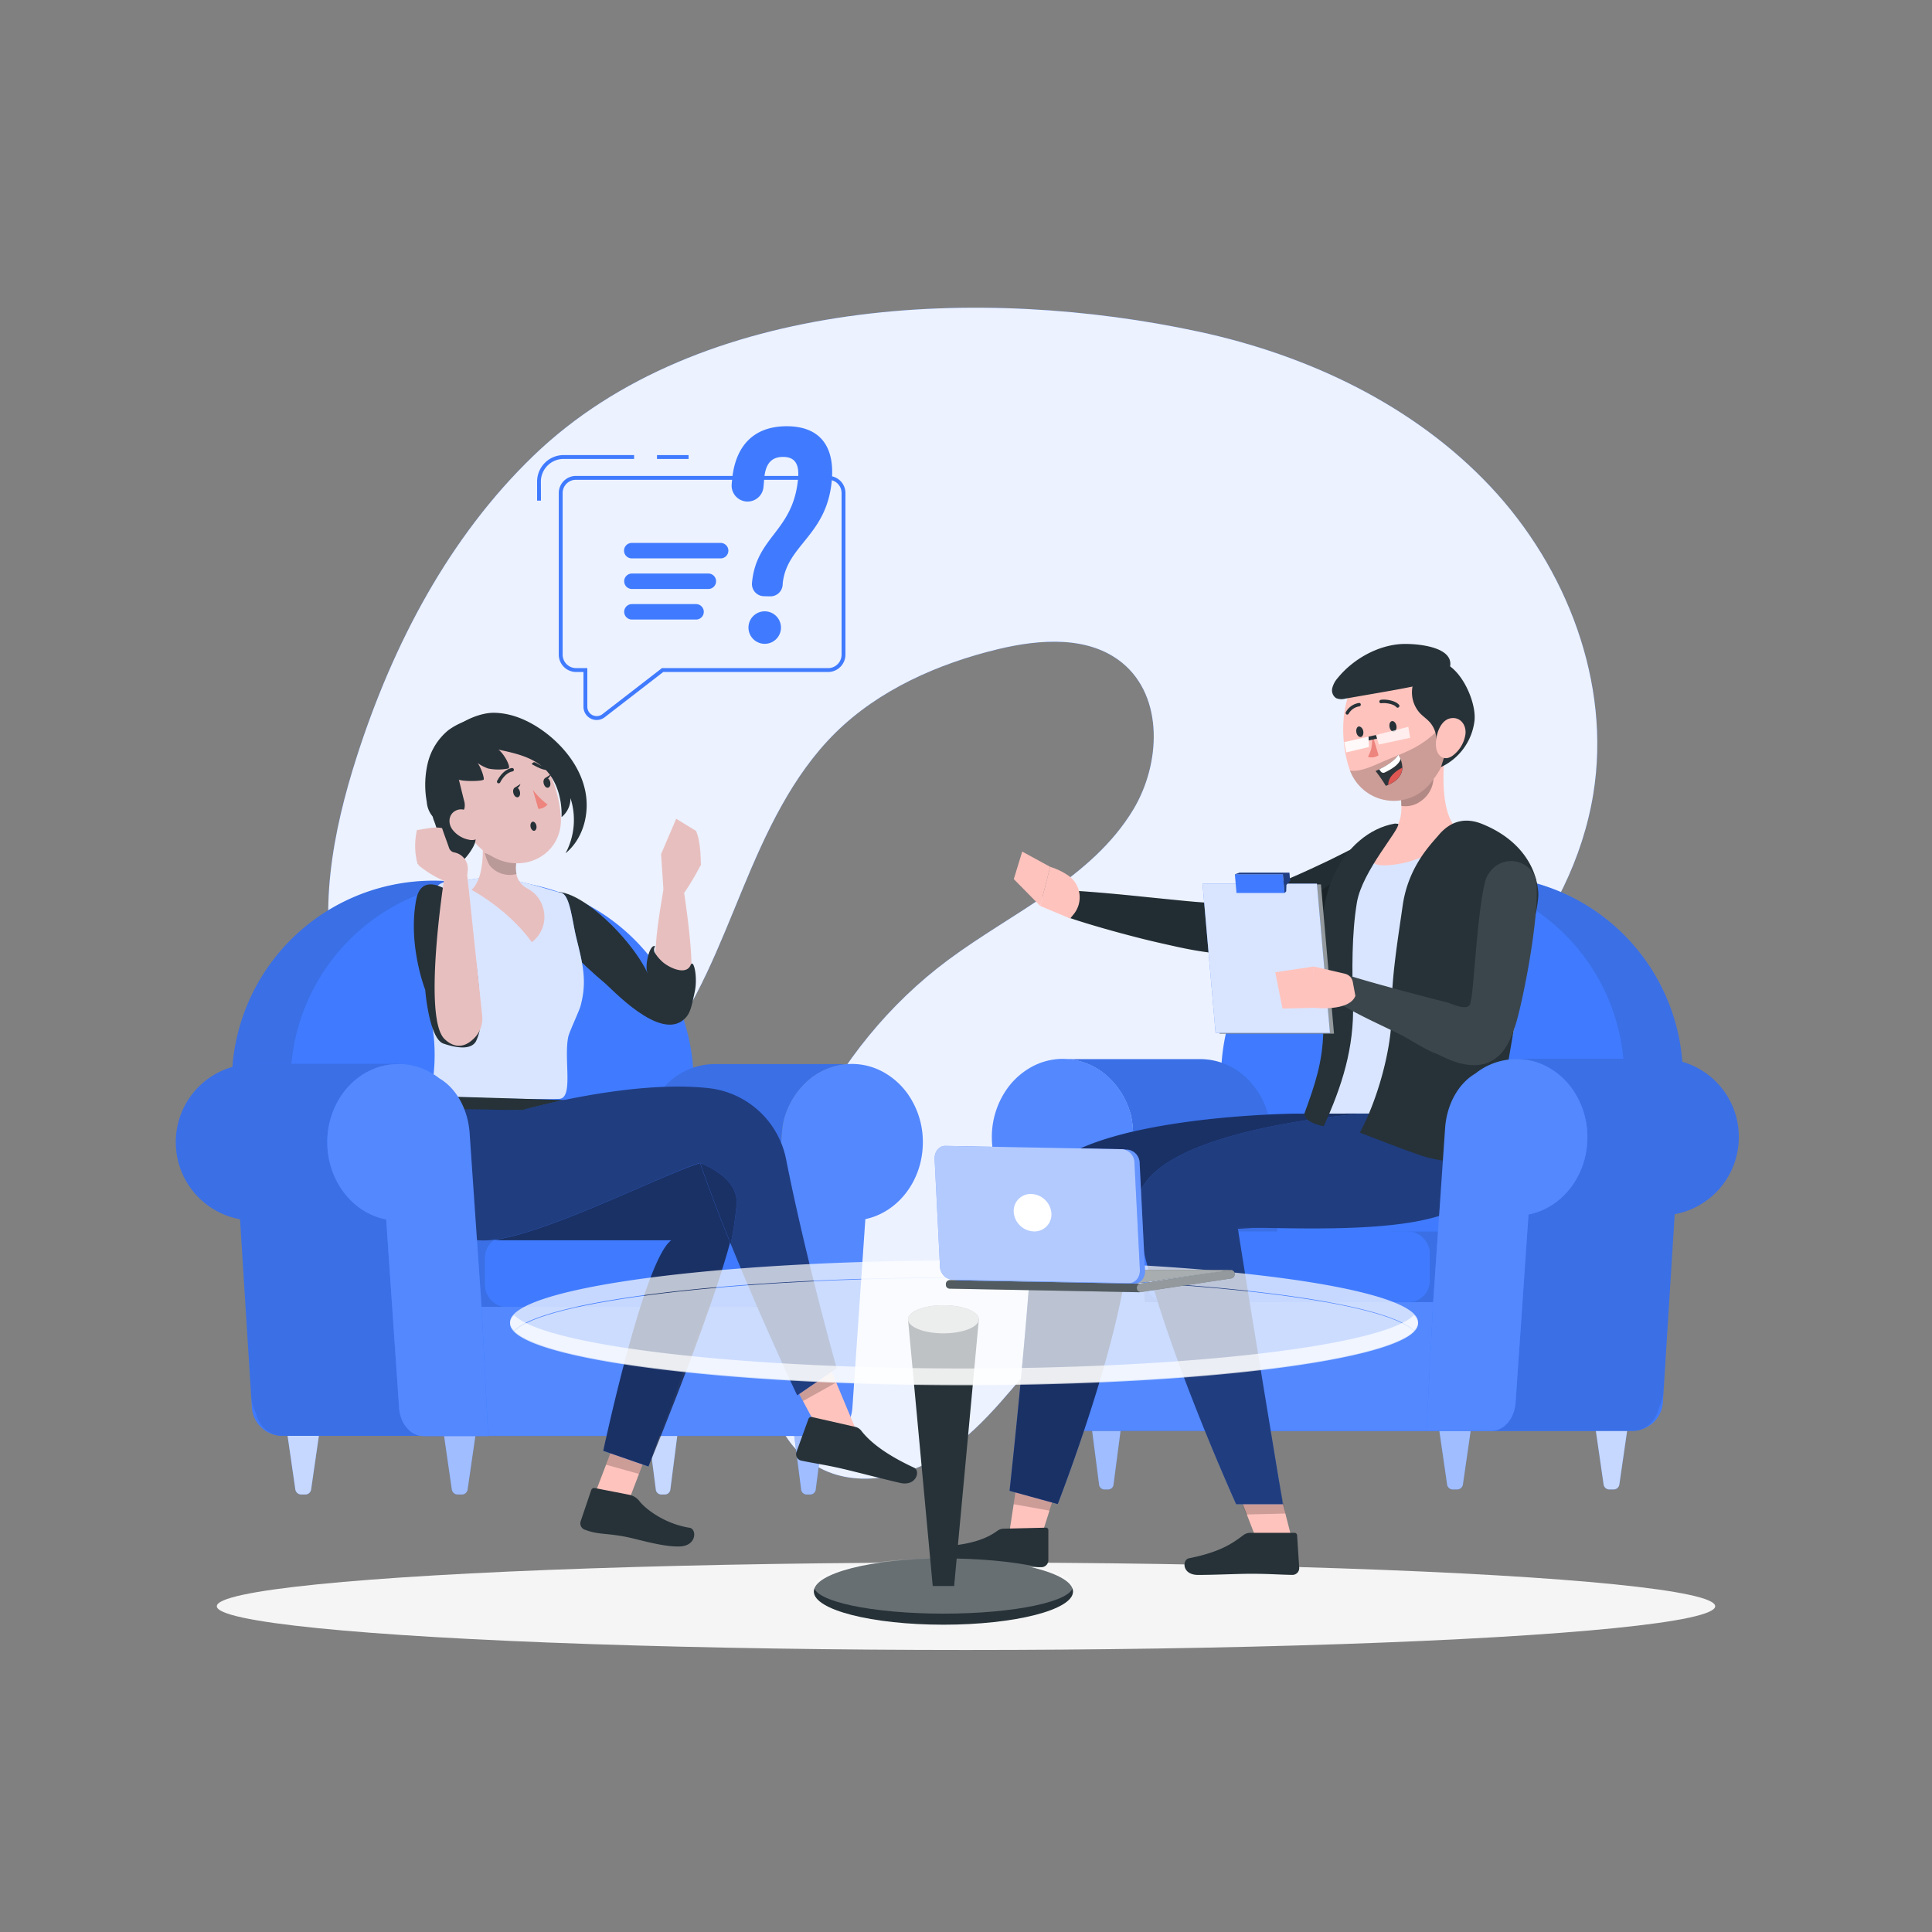 <svg xmlns="http://www.w3.org/2000/svg" viewBox="0 0 500 500"><rect x="0" y="0" width="500" height="500" fill="#808080" stroke="none"/><g id="freepik--background-simple--inject-92"><path d="M138.1,117.91c-21.88,21.07-36.41,48.84-45.71,77.75-6.32,19.63-10.37,40.93-4.85,60.8s22.89,37.64,43.52,37.84c15.77.16,30.23-9.71,39.84-22.21s15.27-27.5,21.3-42.06,12.79-29.29,24-40.38,26.56-17.91,42.1-21.65c10.91-2.62,23.57-3.53,32.22,3.62,10.66,8.8,9.89,26.09,2.75,37.93-10.73,17.78-31.29,26.53-47.95,38.93-30.43,22.65-48.94,60.47-48.16,98.4.24,11.91,3.1,25.15,13,31.82,10.31,7,24.74,4,35-3.09S262.67,358.1,271,348.86c23.05-25.54,54.09-42.15,81.87-62.44s54-47.11,59.49-81.07c4.61-28.57-6.84-58.38-26.67-79.46s-47.23-34-75.52-40.07C254.76,73.89,181.06,76.54,138.1,117.91Z" style="fill:#407BFF"></path><path d="M138.1,117.91c-21.88,21.07-36.41,48.84-45.71,77.75-6.32,19.63-10.37,40.93-4.85,60.8s22.89,37.64,43.52,37.84c15.77.16,30.23-9.71,39.84-22.21s15.27-27.5,21.3-42.06,12.79-29.29,24-40.38,26.56-17.91,42.1-21.65c10.91-2.62,23.57-3.53,32.22,3.62,10.66,8.8,9.89,26.09,2.75,37.93-10.73,17.78-31.29,26.53-47.95,38.93-30.43,22.65-48.94,60.47-48.16,98.4.24,11.91,3.1,25.15,13,31.82,10.31,7,24.74,4,35-3.09S262.67,358.1,271,348.86c23.05-25.54,54.09-42.15,81.87-62.44s54-47.11,59.49-81.07c4.61-28.57-6.84-58.38-26.67-79.46s-47.23-34-75.52-40.07C254.76,73.89,181.06,76.54,138.1,117.91Z" style="fill:#fff;opacity:0.9"></path></g><g id="freepik--Shadow--inject-92"><ellipse id="freepik--path--inject-92" cx="250" cy="415.69" rx="193.89" ry="11.32" style="fill:#f5f5f5"></ellipse></g><g id="freepik--character-2--inject-92"><path d="M430.35,362.91l5.08-80.86a52.16,52.16,0,0,0-52.06-55.43h0a52.16,52.16,0,0,0-52.07,49.22L326,370.28H422.5A7.87,7.87,0,0,0,430.35,362.91Z" style="fill:#407BFF"></path><path d="M430.53,360l4.9-77.93a52.16,52.16,0,0,0-52.06-55.43h0a52.16,52.16,0,0,0-52.07,49.22L326,370.28h93.59A11,11,0,0,0,430.53,360Z" style="opacity:0.1"></path><path d="M414.69,370.28l5.54-88.23a52.17,52.17,0,0,0-52.06-55.43h0a52.15,52.15,0,0,0-52.07,49.22l-5.33,94.44Z" style="fill:#407BFF"></path><path d="M416.35,385.47h1.33a1.51,1.51,0,0,0,1.42-1.35l2-13.83H413l2,13.83A1.52,1.52,0,0,0,416.35,385.47Z" style="fill:#407BFF"></path><path d="M416.35,385.47h1.33a1.51,1.51,0,0,0,1.42-1.35l2-13.83H413l2,13.83A1.52,1.52,0,0,0,416.35,385.47Z" style="fill:#fff;opacity:0.7"></path><path d="M285.7,385.47h1.2a1.44,1.44,0,0,0,1.29-1.35L290,370.29h-7.36l1.79,13.83A1.44,1.44,0,0,0,285.7,385.47Z" style="fill:#407BFF"></path><path d="M285.7,385.47h1.2a1.44,1.44,0,0,0,1.29-1.35L290,370.29h-7.36l1.79,13.83A1.44,1.44,0,0,0,285.7,385.47Z" style="fill:#fff;opacity:0.5"></path><path d="M323.31,385.47h1.21a1.44,1.44,0,0,0,1.29-1.35l1.78-13.83h-7.35L322,384.12A1.44,1.44,0,0,0,323.31,385.47Z" style="fill:#407BFF"></path><path d="M323.31,385.47h1.21a1.44,1.44,0,0,0,1.29-1.35l1.78-13.83h-7.35L322,384.12A1.44,1.44,0,0,0,323.31,385.47Z" style="fill:#fff;opacity:0.7"></path><path d="M375.85,385.47h1.33a1.53,1.53,0,0,0,1.43-1.35l2-13.83h-8.11l2,13.83A1.51,1.51,0,0,0,375.85,385.47Z" style="fill:#407BFF"></path><path d="M375.85,385.47h1.33a1.53,1.53,0,0,0,1.43-1.35l2-13.83h-8.11l2,13.83A1.51,1.51,0,0,0,375.85,385.47Z" style="fill:#fff;opacity:0.5"></path><path d="M331.82,337H296.26l-2.35-34.28-.51-7.36h0l-.23-3.39a22.55,22.55,0,0,0-.35-2.65c0-.19-.08-.4-.12-.59a2,2,0,0,0-.11-.42,20.51,20.51,0,0,0-5.41-9.21,17.46,17.46,0,0,0-11.11-5h33.45c.36,0,.73,0,1.1,0a17.35,17.35,0,0,1,12.11,5,20.53,20.53,0,0,1,5.42,9.21,2,2,0,0,1,.11.42,22.57,22.57,0,0,1,.47,3.24l.23,3.39h0Z" style="fill:#407BFF"></path><path d="M331.82,337H296.26l-2.35-34.28-.51-7.36h0l-.23-3.39a22.55,22.55,0,0,0-.35-2.65c0-.19-.08-.4-.12-.59a2,2,0,0,0-.11-.42,20.51,20.51,0,0,0-5.41-9.21,17.46,17.46,0,0,0-11.11-5h33.45c.36,0,.73,0,1.1,0a17.35,17.35,0,0,1,12.11,5,20.53,20.53,0,0,1,5.42,9.21,2,2,0,0,1,.11.42,22.57,22.57,0,0,1,.47,3.24l.23,3.39h0Z" style="opacity:0.1"></path><g style="opacity:0.1"><path d="M360,318.7h14.28c3.48,0,6.29,2.2,6.29,4.91v8.44c0,2.72-2.81,4.91-6.29,4.91H360Z"></path></g><rect x="296.26" y="318.7" width="73.74" height="18.27" rx="5.42" transform="translate(666.27 655.66) rotate(180)" style="fill:#407BFF"></rect><path d="M450,294.27a20.26,20.26,0,0,1-16.81,20L429.54,363c-.32,4.14-3.33,7.31-6.93,7.31H383.39c3.6,0,6.6-3.17,6.92-7.31l2-26L394,314.24a20.18,20.18,0,0,0,14.53-10.66,11,11,0,0,0,.53-1.09,20,20,0,0,0,1.74-8.22,20.81,20.81,0,0,0-.42-4.13c-.11-.54-.25-1.08-.4-1.61a20.55,20.55,0,0,0-3.36-6.59h0A20.31,20.31,0,0,0,390.55,274h39.22a19.9,19.9,0,0,1,9.05,2.14,20.11,20.11,0,0,1,7,5.77h0A20.21,20.21,0,0,1,450,294.27Z" style="fill:#407BFF"></path><path d="M450,294.27a20.26,20.26,0,0,1-16.81,20L429.54,363c-.32,4.14-3.33,7.31-6.93,7.31H383.39c3.6,0,6.6-3.17,6.92-7.31l2-26L394,314.24a20.18,20.18,0,0,0,14.53-10.66,11,11,0,0,0,.53-1.09,20,20,0,0,0,1.74-8.22,20.81,20.81,0,0,0-.42-4.13c-.11-.54-.25-1.08-.4-1.61a20.55,20.55,0,0,0-3.36-6.59h0A20.31,20.31,0,0,0,390.55,274h39.22a19.9,19.9,0,0,1,9.05,2.14,20.11,20.11,0,0,1,7,5.77h0A20.21,20.21,0,0,1,450,294.27Z" style="opacity:0.1"></path><path d="M410.81,294.28c0,10-6.59,18.33-15.24,20L392.23,363c-.29,4.14-3,7.32-6.28,7.32H281.21c-3.26,0-6-3.18-6.28-7.32l-3.35-48.81c-8.48-1.78-14.89-10-14.89-19.88a21.56,21.56,0,0,1,3.39-11.71,19,19,0,0,1,6.77-6.41,16.75,16.75,0,0,1,8.21-2.15,17.44,17.44,0,0,1,12.12,5,20.48,20.48,0,0,1,5.41,9.2,2.18,2.18,0,0,1,.11.44,22,22,0,0,1,.47,3.23l.24,3.39h0L296.26,337H370.9l3.09-45c.44-6.36,3.54-11.66,7.84-14.17a17,17,0,0,1,9.51-3.69,10,10,0,0,1,1.1-.05,16.63,16.63,0,0,1,8,2,1.55,1.55,0,0,1,.22.12,18.84,18.84,0,0,1,6.36,5.77h0A21.63,21.63,0,0,1,410.81,294.28Z" style="fill:#407BFF"></path><path d="M369.17,370.29h-88c-3.26,0-6-3.18-6.28-7.32l-3.35-48.81c-8.48-1.78-14.89-10-14.89-19.88a21.56,21.56,0,0,1,3.39-11.71,19,19,0,0,1,6.77-6.41,16.75,16.75,0,0,1,8.21-2.15,17.44,17.44,0,0,1,12.12,5,20.48,20.48,0,0,1,5.41,9.2,2.18,2.18,0,0,1,.11.44,22,22,0,0,1,.47,3.23l.24,3.39h0L296.26,337H370.9Z" style="fill:#fff;opacity:0.1"></path><path d="M357.76,231.72c-1.74,1-3.33,1.83-5,2.68s-3.31,1.63-5,2.41c-3.36,1.53-6.76,3-10.26,4.27a112.83,112.83,0,0,1-10.76,3.4,68.84,68.84,0,0,1-11.56,2.07l-.83.08-.39,0c-3.53-.41-6.66-1-9.8-1.7s-6.25-1.39-9.33-2.18-6.14-1.6-9.2-2.48-6.09-1.79-9.12-2.82l1.39-6.94c6.29.4,12.57,1,18.79,1.65l9.29.93c3.06.3,6.19.56,8.93.66l-1.21,0a67.13,67.13,0,0,0,9.26-2.34c3.13-1,6.26-2.14,9.39-3.48s6.23-2.72,9.31-4.19c1.58-.72,3.11-1.48,4.61-2.23s3.1-1.55,4.47-2.26Z" style="fill:#263238"></path><path d="M357.76,231.72c-1.74,1-3.33,1.83-5,2.68s-3.31,1.63-5,2.41c-3.36,1.53-6.76,3-10.26,4.27a112.83,112.83,0,0,1-10.76,3.4,68.84,68.84,0,0,1-11.56,2.07l-.83.08-.39,0c-3.53-.41-6.66-1-9.8-1.7s-6.25-1.39-9.33-2.18-6.14-1.6-9.2-2.48-6.09-1.79-9.12-2.82l1.39-6.94c6.29.4,12.57,1,18.79,1.65l9.29.93c3.06.3,6.19.56,8.93.66l-1.21,0a67.13,67.13,0,0,0,9.26-2.34c3.13-1,6.26-2.14,9.39-3.48s6.23-2.72,9.31-4.19c1.58-.72,3.11-1.48,4.61-2.23s3.1-1.55,4.47-2.26Z" style="opacity:0.1"></path><path d="M276.63,226.7a17.09,17.09,0,0,0-4.84-2.36l-2.59,10.11,7.76,3.26.88-1.08A6.89,6.89,0,0,0,276.63,226.7Z" style="fill:#ffc3bd"></path><polygon points="269.2 234.45 271.79 224.34 264.55 220.39 262.37 227.51 269.2 234.45" style="fill:#ffc3bd"></polygon><path d="M333.41,242h.28l.12,0c3.82-.41,15.05-2.3,23.17-10.31-1.21-2.34-2.87-4.15-4.9-4.56C346.48,226.07,339.62,230.08,333.41,242Z" style="opacity:0.2;isolation:isolate"></path><path d="M340,294.27c9.58-25.87,3.28-49.66,4.48-62.83a15,15,0,0,1,12.14-13.38c6.54-1.26,14.63-2.68,22.34-3.72a15.08,15.08,0,0,1,17.14,15.18c-.67,39-13.17,64.75-13.17,64.75l-20.2-.09Z" style="fill:#407BFF"></path><path d="M340,294.27c9.58-25.87,3.28-49.66,4.48-62.83a15,15,0,0,1,12.14-13.38c6.54-1.26,14.63-2.68,22.34-3.72a15.08,15.08,0,0,1,17.14,15.18c-.67,39-13.17,64.75-13.17,64.75l-20.2-.09Z" style="fill:#fff;opacity:0.8"></path><g id="freepik--character-2--inject-102--inject-92"><polygon points="263.36 382.54 260.8 399.37 268.93 399.37 274.27 382.54 263.36 382.54" style="fill:#ffc3bd"></polygon><path d="M259.76,395.62l10.87-.26a.61.61,0,0,1,.68.6l0,8a1.83,1.83,0,0,1-1.79,1.63c-3.78,0-5.58-.14-10.36,0a122.2,122.2,0,0,1-15.22-1c-3.87-.66-2.82-4.29-1.07-4.35,7.9-.29,12.32-1.94,15.16-4A2.92,2.92,0,0,1,259.76,395.62Z" style="fill:#263238"></path><polygon points="262.33 389.29 263.36 382.54 274.27 382.54 271.65 390.96 262.33 389.29" style="opacity:0.2"></polygon><path d="M335,288.21s-66.15.66-67.18,21.61c-1.46,30.12-6.55,76-6.55,76l12.47,3.43s17.8-45.53,18.49-69.06c18.61-3.7,66.44,0,72.06-12.22a32.72,32.72,0,0,0,2.12-19.8Z" style="fill:#407BFF"></path><path d="M335,288.21s-66.15.66-67.18,21.61c-1.46,30.12-6.55,76-6.55,76l12.47,3.43s17.8-45.53,18.49-69.06c18.61-3.7,66.44,0,72.06-12.22a32.72,32.72,0,0,0,2.12-19.8Z" style="opacity:0.6"></path><polygon points="321.56 389.05 325.97 400.47 334.89 400.47 331.82 388.46 321.56 389.05" style="fill:#ffc3bd"></polygon><polygon points="332.65 391.7 330.92 382.91 319.65 384.31 322.54 391.95 332.65 391.7" style="opacity:0.2"></polygon><path d="M323.55,396.69h11.39a.7.7,0,0,1,.75.64h0l.55,8.53a1.76,1.76,0,0,1-1.77,1.72c-4-.07-5.86-.29-10.87-.29-3.07,0-9.29.3-13.54.3s-4.13-4-2.34-4.31c8.1-1.62,11.23-3.85,14.08-6A3,3,0,0,1,323.55,396.69Z" style="fill:#263238"></path><path d="M352.79,288.21s-60,4.07-58.52,25c1.61,22.92,25.64,76.07,25.64,76.07H332S324,341.06,320.32,317.7c16.92,0,56.13,2.55,61.77-9.7a32.79,32.79,0,0,0,2.1-19.8Z" style="fill:#407BFF"></path><path d="M352.79,288.21s-60,4.07-58.52,25c1.61,22.92,25.64,76.07,25.64,76.07H332S324,341.06,320.32,317.7c16.92,0,56.13,2.55,61.77-9.7a32.79,32.79,0,0,0,2.1-19.8Z" style="opacity:0.5"></path></g><path d="M361.88,203.42c1.38,5.34,1.81,12-5.65,14.75-2.07,3.3-3.08,6.78,4.89,5.54a24.54,24.54,0,0,0,16.09-9.1c-4.77-4.18-3.9-17-2.69-24.23Z" style="fill:#ffc3bd"></path><path d="M361,213.14c-6.85,1.17-12.48,6.47-15.5,12.72s-3.75,13.37-3.69,20.32.85,13.87.66,20.81c-.21,8-2.14,13.67-4.9,21.21,0,1.79,2.71,2.8,5,3.27,4.78-10.43,7.92-20.41,7.59-31.87-.25-8.32-.36-17.8,1-26s11.17-18.91,10.7-20.39Z" style="fill:#263238"></path><path d="M367.7,207.34a6.65,6.65,0,0,1-5.06,1.22,23,23,0,0,0-.28-3.88l8.28-6.8a18.73,18.73,0,0,1,.35,2.68A7.59,7.59,0,0,1,367.7,207.34Z" style="opacity:0.3;isolation:isolate"></path><path d="M355.32,171.84c-8.75,4.95-8.84,18.94-6.14,27a12.12,12.12,0,0,0,21.23,3.56c4.28-5.41,3.66-10.87,3.45-20.27S364.08,166.9,355.32,171.84Z" style="fill:#ffc3bd"></path><path d="M358.14,197c-2.82,1.21-5.91,2.78-8.76,2.44a12.11,12.11,0,0,0,21,3C373.91,198,375,195,374,186.92,368.52,193.34,364.17,194.4,358.14,197Z" style="opacity:0.2;isolation:isolate"></path><path d="M366.6,175a8,8,0,0,0,.89,9.57c.79.83,1.76,1.47,2.52,2.32a6.84,6.84,0,0,1,1.72,4.86,5,5,0,0,1,4.75-4.23q-1.78,5.51-3.56,11a15.22,15.22,0,0,0,8.68-12C382.36,179.42,373.6,164.21,366.6,175Z" style="fill:#263238"></path><path d="M346.18,175.49a6.13,6.13,0,0,0-1.39,2.61,2.42,2.42,0,0,0,1,2.58,3.65,3.65,0,0,0,2.38.12l8-1.39c4.58-.8,9.16-1.59,13.68-2.68,2-.48,4.31-1.25,5.11-3.17,2.59-6.25-8.47-7.06-12.17-6.89C356.49,167,350.12,170.62,346.18,175.49Z" style="fill:#263238"></path><path d="M375.28,185.92c-2.62.59-3.74,4.36-3.67,6.78,0,2.75,2,4.54,4.32,2.88a8.47,8.47,0,0,0,3.28-5.28C379.68,187.71,377.91,185.33,375.28,185.92Z" style="fill:#ffc3bd"></path><path d="M356.77,195.47a3.25,3.25,0,0,1-2.73.41c1-2.26.88-1.75,1.19-5.59Z" style="fill:#ed847e"></path><path d="M361.38,183c-.75-.84-2.8-1.16-3.91-1h0a.44.44,0,0,1-.49-.36.48.48,0,0,1,.38-.53c1.4-.21,3.73.21,4.68,1.26h0a.45.45,0,0,1,0,.63.53.53,0,0,1-.2.13A.44.44,0,0,1,361.38,183Z" style="fill:#263238"></path><path d="M348.44,184.87h0a.44.44,0,0,1-.12-.6,4.65,4.65,0,0,1,3.43-2.35h0a.41.41,0,0,1,.42.41.47.47,0,0,1-.43.49,3.77,3.77,0,0,0-2.7,1.89.45.45,0,0,1-.36.23A.35.35,0,0,1,348.44,184.87Z" style="fill:#263238"></path><path d="M356,199.54a37.77,37.77,0,0,1,2.65,3.84l.62-.26c2.82-1.22,3.62-2.92,3.66-4.43a6.42,6.42,0,0,0-1.07-3.37c-1,1.73-3.53,3.11-4.91,3.78C356.36,199.39,356,199.54,356,199.54Z" style="fill:#2e353a"></path><path d="M356.93,199.1l.41.56a.84.84,0,0,0,1,.27c2.08-1,3.46-2,4-3.13a.81.81,0,0,0,0-.68,6.32,6.32,0,0,0-.46-.8C360.83,197.05,358.31,198.43,356.93,199.1Z" style="fill:#fff"></path><path d="M359.25,203.12c2.82-1.22,3.62-2.92,3.66-4.43a8.19,8.19,0,0,0-2.79,2.11A4,4,0,0,0,359.25,203.12Z" style="fill:#de5753"></path><path d="M351.65,188c-.49.09-.76.79-.62,1.54s.67,1.29,1.16,1.19.76-.78.62-1.53S352.14,188,351.65,188Z" style="fill:#263238"></path><path d="M360.23,186.62c-.49.09-.76.78-.62,1.54s.67,1.29,1.16,1.19.76-.79.62-1.54S360.72,186.53,360.23,186.62Z" style="fill:#263238"></path><polygon points="347.87 192.06 354.18 190.64 354.29 193.32 348.42 194.72 347.87 192.06" style="fill:#fff;opacity:0.9"></polygon><g style="opacity:0.8"><polygon points="356.1 190.22 356.85 192.68 364.95 190.94 364.47 188.1 356.1 190.22" style="fill:#fff;opacity:0.9"></polygon></g><polygon points="354.22 191.63 354.18 190.64 356.1 190.22 356.38 191.15 354.22 191.63" style="fill:#263238"></polygon><path d="M351.92,293.12s11.39,4.41,14,5.27a32.69,32.69,0,0,0,9.37,2.15,11.5,11.5,0,0,0,8.87-3.31c2.72-2.9,3.57-7.3,4.28-11.43q3.12-18.19,6.26-36.38c1-6,3.63-15,3.41-18.39-.41-6.3-4.42-13.74-14.63-17.83-4-1.59-7.89-1-11.23,3-2,2.38-7.82,8.12-9.25,18.23-1.14,8.1-2.92,18.59-2.81,26.82C360.32,272.07,356,285.71,351.92,293.12Z" style="fill:#263238"></path><path d="M397.55,227.7c1.16,10.54-4.67,37.11-5.79,38.71-4.78,15.41-17.91,7.1-19.81,6.39-3.31-1.22-6.68-3.61-9.83-5.2-6.11-3-11.9-5.48-17.58-9.25l3.2-6.32c6.23,2.12,23.86,6.68,26.77,7.39,1.26.33,6.17,2.9,6.12-.49.69-1.13,1.65-23.14,3.76-30.92a6.56,6.56,0,0,1,1.23-2.39l.19-.24a6.74,6.74,0,0,1,11.74,2.32Z" style="fill:#263238"></path><path d="M397.55,227.7c1.16,10.54-4.67,37.11-5.79,38.71-4.78,15.41-17.91,7.1-19.81,6.39-3.31-1.22-6.68-3.61-9.83-5.2-6.11-3-11.9-5.48-17.58-9.25l3.2-6.32c6.23,2.12,23.86,6.68,26.77,7.39,1.26.33,6.17,2.9,6.12-.49.69-1.13,1.65-23.14,3.76-30.92a6.56,6.56,0,0,1,1.23-2.39l.19-.24a6.74,6.74,0,0,1,11.74,2.32Z" style="fill:#fff;opacity:0.1"></path><polygon points="345.24 267.5 315.64 267.5 312.26 228.88 341.86 228.88 345.24 267.5" style="fill:#263238"></polygon><polygon points="345.24 267.5 315.64 267.5 312.26 228.88 341.86 228.88 345.24 267.5" style="fill:#fff;opacity:0.5"></polygon><polygon points="344.19 267.31 314.59 267.31 311.21 228.69 340.81 228.69 344.19 267.31" style="fill:#407BFF"></polygon><polygon points="344.19 267.31 314.59 267.31 311.21 228.69 340.81 228.69 344.19 267.31" style="fill:#fff;opacity:0.8"></polygon><polygon points="332.45 231.1 320 231.1 319.58 226.27 332.02 226.27 332.45 231.1" style="fill:#407BFF"></polygon><polygon points="319.58 226.27 320.8 225.85 333.69 225.85 333.87 227.9 332.91 229.01 332.85 230.69 332.45 231.1 332.02 226.27 319.58 226.27" style="fill:#407BFF"></polygon><polygon points="319.58 226.27 320.8 225.85 333.69 225.85 333.87 227.9 332.91 229.01 332.85 230.69 332.45 231.1 332.02 226.27 319.58 226.27" style="opacity:0.5"></polygon><path d="M350.1,254.12l.67,3.61c-1.6,4.17-10.77,3.07-10.77,3.07l0-10.67,8.09,1.88A2.7,2.7,0,0,1,350.1,254.12Z" style="fill:#ffc3bd"></path><polygon points="339.98 250.13 340.02 260.82 331.9 261.02 330.04 251.62 339.98 250.13" style="fill:#ffc3bd"></polygon><path d="M370.9,337l3.09-45c.44-6.36,3.54-11.66,7.84-14.17a17,17,0,0,1,9.51-3.69,10,10,0,0,1,1.1-.05,16.63,16.63,0,0,1,8,2,1.55,1.55,0,0,1,.22.12,18.84,18.84,0,0,1,6.36,5.77h0a21.63,21.63,0,0,1,3.8,12.34c0,10-6.59,18.33-15.24,20L392.23,363c-.29,4.14-3,7.32-6.28,7.32H369.17Z" style="fill:#407BFF"></path><path d="M370.9,337l3.09-45c.44-6.36,3.54-11.66,7.84-14.17a17,17,0,0,1,9.51-3.69,10,10,0,0,1,1.1-.05,16.63,16.63,0,0,1,8,2,1.55,1.55,0,0,1,.22.12,18.84,18.84,0,0,1,6.36,5.77h0a21.63,21.63,0,0,1,3.8,12.34c0,10-6.59,18.33-15.24,20L392.23,363c-.29,4.14-3,7.32-6.28,7.32H369.17Z" style="fill:#fff;opacity:0.1"></path></g><g id="freepik--text-balloon--inject-92"><path d="M218.3,127.6v41.81a4,4,0,0,1-4,4H171.48l-15.3,11.83a2.92,2.92,0,0,1-4.68-2.34v-9.49h-2.39a4,4,0,0,1-4-4V127.59a3.94,3.94,0,0,1,4-3.92h65.26A3.93,3.93,0,0,1,218.3,127.6Z" style="fill:none;stroke:#407BFF;stroke-miterlimit:10"></path><rect x="170.03" y="117.78" width="8.17" height="1" style="fill:#407BFF"></rect><path d="M140,129.56h-1v-4.93a6.87,6.87,0,0,1,6.87-6.86h18.23v1H145.85a5.88,5.88,0,0,0-5.87,5.86Z" style="fill:#407BFF"></path><path d="M197.77,154.3a3.15,3.15,0,0,1-3.16-3.38v0c1.07-12.19,10.73-13.31,11.94-27.17.35-4-1.11-5.5-3.9-5.5s-4.51,1.51-4.86,5.5l-.2,2.28a4.13,4.13,0,0,1-4.12,3.77h0a4.13,4.13,0,0,1-4.11-4.49l.09-1c.78-8.92,5.61-14,14.14-14s12.46,5.1,11.68,14C214,138.76,203.45,141,202.55,151.19a.76.76,0,0,1,0,.15,3.18,3.18,0,0,1-3.16,3Zm4.33,8.48v0a4.2,4.2,0,0,1-4.19,3.84h0a4.2,4.2,0,0,1-4.19-4.57v0a4.2,4.2,0,0,1,4.2-3.84h0A4.21,4.21,0,0,1,202.1,162.78Z" style="fill:#407BFF"></path><path d="M186.5,144.51h-23a2,2,0,1,1,0-4h23a2,2,0,0,1,0,4Z" style="fill:#407BFF"></path><path d="M183.32,152.43H163.54a2,2,0,0,1,0-4h19.78a2,2,0,0,1,0,4Z" style="fill:#407BFF"></path><path d="M180.14,160.34h-16.6a2,2,0,0,1,0-4h16.6a2,2,0,0,1,0,4Z" style="fill:#407BFF"></path></g><g id="freepik--character-1--inject-92"><path d="M133.08,323.51H118.47c-3.56,0-6.44,2.25-6.44,5v8.64c0,2.78,2.88,5,6.44,5h14.61Z" style="fill:#407BFF"></path><path d="M65.18,364.2,60.1,283.34a52.15,52.15,0,0,1,52.05-55.42h0a52.16,52.16,0,0,1,52.08,49.22l5.32,94.44H73A7.87,7.87,0,0,1,65.18,364.2Z" style="fill:#407BFF"></path><path d="M65,361.27,60.1,283.34a52.15,52.15,0,0,1,52.05-55.42h0a52.16,52.16,0,0,1,52.08,49.22l5.32,94.44H76A11,11,0,0,1,65,361.27Z" style="opacity:0.1"></path><path d="M80.84,371.58,75.3,283.34a52.15,52.15,0,0,1,52.06-55.42h0a52.16,52.16,0,0,1,52.07,49.22l5.33,94.44Z" style="fill:#407BFF"></path><path d="M79.18,386.77H77.85a1.54,1.54,0,0,1-1.43-1.36l-2-13.83h8.11l-2,13.83A1.52,1.52,0,0,1,79.18,386.77Z" style="fill:#407BFF"></path><path d="M79.18,386.77H77.85a1.54,1.54,0,0,1-1.43-1.36l-2-13.83h8.11l-2,13.83A1.52,1.52,0,0,1,79.18,386.77Z" style="fill:#fff;opacity:0.7"></path><path d="M209.83,386.77h-1.21a1.45,1.45,0,0,1-1.29-1.36l-1.78-13.83h7.35l-1.78,13.83A1.45,1.45,0,0,1,209.83,386.77Z" style="fill:#407BFF"></path><path d="M209.83,386.77h-1.21a1.45,1.45,0,0,1-1.29-1.36l-1.78-13.83h7.35l-1.78,13.83A1.45,1.45,0,0,1,209.83,386.77Z" style="fill:#fff;opacity:0.5"></path><path d="M172.22,386.77H171a1.45,1.45,0,0,1-1.29-1.36l-1.79-13.83h7.36l-1.78,13.83A1.46,1.46,0,0,1,172.22,386.77Z" style="fill:#407BFF"></path><path d="M172.22,386.77H171a1.45,1.45,0,0,1-1.29-1.36l-1.79-13.83h7.36l-1.78,13.83A1.46,1.46,0,0,1,172.22,386.77Z" style="fill:#fff;opacity:0.7"></path><path d="M119.68,386.77h-1.33a1.53,1.53,0,0,1-1.43-1.36l-2-13.83h8.11l-2,13.83A1.52,1.52,0,0,1,119.68,386.77Z" style="fill:#407BFF"></path><path d="M119.68,386.77h-1.33a1.53,1.53,0,0,1-1.43-1.36l-2-13.83h8.11l-2,13.83A1.52,1.52,0,0,1,119.68,386.77Z" style="fill:#fff;opacity:0.5"></path><path d="M163.71,338.25h35.56L201.62,304l.5-7.36h0l.24-3.39a22.84,22.84,0,0,1,.34-2.65c0-.19.09-.39.13-.58a2.09,2.09,0,0,1,.11-.43,20.48,20.48,0,0,1,5.41-9.2,17.45,17.45,0,0,1,11.1-5H186c-.37,0-.73,0-1.1,0a17.4,17.4,0,0,0-12.12,5,20.48,20.48,0,0,0-5.41,9.2,2.09,2.09,0,0,0-.11.43,22.43,22.43,0,0,0-.47,3.23l-.23,3.39h0Z" style="fill:#407BFF"></path><path d="M163.71,338.25h35.56L201.62,304l.5-7.36h0l.24-3.39a22.84,22.84,0,0,1,.34-2.65c0-.19.09-.39.13-.58a2.09,2.09,0,0,1,.11-.43,20.48,20.48,0,0,1,5.41-9.2,17.45,17.45,0,0,1,11.1-5H186c-.37,0-.73,0-1.1,0a17.4,17.4,0,0,0-12.12,5,20.48,20.48,0,0,0-5.41,9.2,2.09,2.09,0,0,0-.11.43,22.43,22.43,0,0,0-.47,3.23l-.23,3.39h0Z" style="opacity:0.1"></path><g style="opacity:0.1"><path d="M135.53,320H121.24c-3.47,0-6.28,2.2-6.28,4.91v8.45c0,2.71,2.81,4.91,6.28,4.91h14.29Z"></path></g><rect x="125.52" y="319.99" width="73.74" height="18.27" rx="5.42" style="fill:#407BFF"></rect><path d="M45.5,295.57a20.26,20.26,0,0,0,16.81,20L66,364.26c.32,4.14,3.32,7.32,6.92,7.32h39.23c-3.6,0-6.6-3.18-6.92-7.32l-2-26-1.72-22.71A20.25,20.25,0,0,1,87,304.88c-.19-.36-.36-.73-.52-1.1a19.91,19.91,0,0,1-1.75-8.21,20.19,20.19,0,0,1,.43-4.14c.11-.54.25-1.08.39-1.6a20.72,20.72,0,0,1,3.37-6.6h0a20.33,20.33,0,0,1,7-5.77,20.08,20.08,0,0,1,9-2.14H65.76a20.16,20.16,0,0,0-6,.91,20.21,20.21,0,0,0-10.07,7h0A20.21,20.21,0,0,0,45.5,295.57Z" style="fill:#407BFF"></path><path d="M45.5,295.57a20.26,20.26,0,0,0,16.81,20L66,364.26c.32,4.14,3.32,7.32,6.92,7.32h39.23c-3.6,0-6.6-3.18-6.92-7.32l-2-26-1.72-22.71A20.25,20.25,0,0,1,87,304.88c-.19-.36-.36-.73-.52-1.1a19.91,19.91,0,0,1-1.75-8.21,20.19,20.19,0,0,1,.43-4.14c.11-.54.25-1.08.39-1.6a20.72,20.72,0,0,1,3.37-6.6h0a20.33,20.33,0,0,1,7-5.77,20.08,20.08,0,0,1,9-2.14H65.76a20.16,20.16,0,0,0-6,.91,20.21,20.21,0,0,0-10.07,7h0A20.21,20.21,0,0,0,45.5,295.57Z" style="opacity:0.1"></path><path d="M84.72,295.57c0,10,6.59,18.34,15.24,20l3.34,48.73c.29,4.15,3,7.32,6.28,7.32H214.32c3.26,0,6-3.17,6.28-7.32l3.35-48.8c8.47-1.78,14.88-10,14.88-19.89a21.56,21.56,0,0,0-3.38-11.71,19.06,19.06,0,0,0-6.78-6.41,16.84,16.84,0,0,0-8.2-2.14,17.38,17.38,0,0,0-12.12,5,20.53,20.53,0,0,0-5.42,9.2,3,3,0,0,0-.1.43,21.12,21.12,0,0,0-.47,3.23l-.24,3.39h0l-2.85,41.64H124.63l-3.09-45c-.45-6.36-3.54-11.66-7.84-14.17a17.14,17.14,0,0,0-9.51-3.69c-.37,0-.73,0-1.1,0a16.63,16.63,0,0,0-8,2,1.2,1.2,0,0,0-.23.11,19.13,19.13,0,0,0-6.36,5.77h0A21.56,21.56,0,0,0,84.72,295.57Z" style="fill:#407BFF"></path><path d="M126.35,371.58h88c3.26,0,6-3.17,6.28-7.32l3.35-48.8c8.47-1.78,14.88-10,14.88-19.89a21.56,21.56,0,0,0-3.38-11.71,19.06,19.06,0,0,0-6.78-6.41,16.84,16.84,0,0,0-8.2-2.14,17.38,17.38,0,0,0-12.12,5,20.53,20.53,0,0,0-5.42,9.2,3,3,0,0,0-.1.43,21.12,21.12,0,0,0-.47,3.23l-.24,3.39h0l-2.85,41.64H124.63Z" style="fill:#fff;opacity:0.1"></path><polygon points="153.13 388.79 161.66 391.15 169.32 371.1 160.79 368.74 153.13 388.79" style="fill:#ffc3bd"></polygon><path d="M165.48,388.49a4.45,4.45,0,0,0-2.73-1.66L154,385.12a.81.81,0,0,0-1,.54l-2.71,8a1.75,1.75,0,0,0,1.07,2.24l.06,0c3.24,1.28,5.43.84,10.49,1.82,3.13.6,9.68,2.68,14.06,2.5s4.37-4.51,2.53-4.83C172,394.39,167,390.47,165.48,388.49Z" style="fill:#263238"></path><g style="opacity:0.2"><polygon points="169.32 371.11 165.37 381.45 156.84 379.07 160.78 368.74 169.32 371.11"></polygon></g><path d="M140.85,295s51.36-.28,49.76,16.92c-1.08,11.62-6.66,23.83-11,35.62-6.31,17.09-11.78,32-11.78,32l-11.7-4.05s10.51-49.42,17.59-54.48H130.29c-14.37,0-20.58-15.78-6.59-34.18C132.25,286.86,140.85,295,140.85,295Z" style="fill:#407BFF"></path><path d="M140.85,295s51.36-.28,49.76,16.92c.79,10.69-22.79,67.6-22.79,67.6l-11.7-4.05s10.51-49.42,17.59-54.48H130.29c-14.37,0-20.58-15.78-6.59-34.18C132.25,286.86,140.85,295,140.85,295Z" style="opacity:0.6"></path><path d="M177.07,263.77c-6.32,5.77-18.73-7.89-20.73-9.51-4.28-3.5-16.86-15.24-16.2-19.32,2-12,21.68,5,27.37,16.72Z" style="fill:#263238"></path><path d="M121.76,227.66c-3.17.67-6.6-.47-8.83,1.88s-3.16,5.65-3.48,8.87a59,59,0,0,0,.7,13.46q1,8.13,2.09,16.25a48.32,48.32,0,0,1-.51,13.37v0a2.15,2.15,0,0,0,1.22,2.33s24.59.84,31.74.57c3.8-.14,1.19-10.14,2.36-16,.26-1.3,2.8-6.64,3.18-8,1.76-6.45.59-10.89-1-17.37-1.19-4.71-1.68-11.5-4.08-12C140.83,230.13,130.58,225.78,121.76,227.66Z" style="fill:#407BFF"></path><path d="M121.76,227.66c-3.17.67-6.6-.47-8.83,1.88s-3.16,5.65-3.48,8.87a59,59,0,0,0,.7,13.46q1,8.13,2.09,16.25a48.32,48.32,0,0,1-.51,13.37v0a2.15,2.15,0,0,0,1.22,2.33s24.59.84,31.74.57c3.8-.14,1.19-10.14,2.36-16,.26-1.3,2.8-6.64,3.18-8,1.76-6.45.59-10.89-1-17.37-1.19-4.71-1.68-11.5-4.08-12C140.83,230.13,130.58,225.78,121.76,227.66Z" style="fill:#fff;opacity:0.8"></path><path d="M118.25,232.28c-.33-.5-9-7.78-10.55.63-2.19,11.71,2.34,23.23,2.34,23.23s1,12.67,4.72,13.94,7.18,1.58,8.42-.59a12.87,12.87,0,0,0,1.24-5.41S124,241,118.25,232.28Z" style="fill:#263238"></path><path d="M124.24,211.59c.89,5.39,1.64,15.24-2.21,18.71,0,0,9.41,4.93,15.59,13.53a8.15,8.15,0,0,0,2.86-9.1,7.94,7.94,0,0,0-4-4.78c-3.65-2-3.3-5.78-2.3-9.32Z" style="fill:#e8bfbf"></path><path d="M125.47,220.74l3.51,1.35a11.51,11.51,0,0,0,4.72.76h0a7.52,7.52,0,0,0,0,3.34,6.74,6.74,0,0,1-7-2.24A11.59,11.59,0,0,1,125.47,220.74Z" style="opacity:0.2;isolation:isolate"></path><polygon points="212.6 371.55 222.16 371.55 212.15 347.58 205.67 358.58 212.6 371.55" style="fill:#ffc3bd"></polygon><path d="M221.37,369.28l-11.21-2.55a.79.79,0,0,0-.94.51l-3.13,8.62a1.72,1.72,0,0,0,1.18,2.13l0,0c3.93.82,5.86,1,10.79,2.13,3,.69,10.72,2.71,14.91,3.66s5.29-3.15,3.62-3.93c-7.48-3.46-11.53-6.77-13.7-9.59A2.7,2.7,0,0,0,221.37,369.28Z" style="fill:#263238"></path><g style="opacity:0.2"><polygon points="212.15 347.58 216.41 357.79 207.81 362.59 205.67 358.59 212.15 347.58"></polygon></g><path d="M111.54,283.93l-1,3.26c-.13.25.16.51.58.53l37,1.12c.34,0,.61-.14.64-.35l.43-3.28c0-.22-.26-.42-.61-.44l-36.4-1.1A.67.67,0,0,0,111.54,283.93Z" style="fill:#263238"></path><path d="M157.82,310.68c-12.17,5.19-25.37,10.37-32.55,10.37-14.38,0-27.15-10.38-13.54-34,8.56,0,23.43.24,23.43.24s28-8,48.38-5.64A23,23,0,0,1,203.43,300c5.16,26,13.11,54.12,13.11,54.12l-10.23,7S190.36,327.59,181.18,301C176.32,302.53,167.39,306.6,157.82,310.68Z" style="fill:#407BFF"></path><path d="M203.43,300a23,23,0,0,0-19.89-18.37c-20.34-2.32-48.38,5.64-48.38,5.64s-14.87-.27-23.43-.24c-13.83,23.52-.84,34,13.54,34,7.18,0,20.38-5.18,32.55-10.37,9.57-4.08,18.5-8.15,23.36-9.71,9.18,26.62,25.13,60.16,25.13,60.16l10.23-7S208.59,326,203.43,300Z" style="opacity:0.5"></path><path d="M190.61,312a95.68,95.68,0,0,1-1.5,9.95c-.05-.11-.09-.21-.13-.32s0-.05,0-.08a1.79,1.79,0,0,0-.13-.32c-2.72-6.76-5.38-13.69-7.63-20.22l.07,0h0C187.11,303.48,191.08,307,190.61,312Z" style="fill:#407BFF"></path><path d="M190.61,312a95.68,95.68,0,0,1-1.5,9.95c-.05-.11-.09-.21-.13-.32s0-.05,0-.08a1.79,1.79,0,0,0-.13-.32c-2.72-6.76-5.38-13.69-7.63-20.22l.07,0h0C187.11,303.48,191.08,307,190.61,312Z" style="opacity:0.6"></path><path d="M117.68,206.41c3,8.45,4.1,12.09,9.72,15.26,8.47,4.78,18.17-.78,17.75-10-.38-8.25-5.23-20.69-14.63-21.69a12.23,12.23,0,0,0-12.84,16.39Z" style="fill:#e8bfbf"></path><path d="M132.87,205.31c.21.73.74,1.16,1.2,1s.64-.8.46-1.51-.73-1.16-1.2-1S132.67,204.61,132.87,205.31Z" style="fill:#263238"></path><path d="M140.72,202.83c.21.74.74,1.17,1.2,1s.64-.8.46-1.51-.74-1.16-1.19-1S140.52,202.14,140.72,202.83Z" style="fill:#263238"></path><path d="M141,201.43l1.54-1S142.05,202,141,201.43Z" style="fill:#263238"></path><path d="M137.91,204.43a19.51,19.51,0,0,0,3.78,3.76,3.1,3.1,0,0,1-2.37,1.15Z" style="fill:#ed847e"></path><path d="M112.16,212a25.41,25.41,0,0,1,1.39,4.71,6.53,6.53,0,0,1-5.55,6.8,6.27,6.27,0,0,0,7.23-3.27A8.53,8.53,0,0,1,111,224.9a9.07,9.07,0,0,0,7.25-3.49c-.47,1.22-1,2.43-1.42,3.65a15.67,15.67,0,0,0,5.65-5.92c.53-1,.93-2.3.23-3.18s-1.81-.82-2.83-.84-2.25-.26-2.62-1.21.31-1.9,1.05-2.55,1.63-1.25,1.9-2.2a4.14,4.14,0,0,0-.14-2.06q-.69-2.76-1.36-5.53a5.74,5.74,0,0,0-.69-1.85c-2-3-4.23,1.4-5,2.89A13.11,13.11,0,0,0,112.16,212Z" style="fill:#263238"></path><path d="M117.09,214.69a7.06,7.06,0,0,0,4.64,2.69c2.45.3,3.31-2,2.33-4.09-.89-1.92-3.23-4.37-5.54-3.72S115.71,212.85,117.09,214.69Z" style="fill:#e8bfbf"></path><path d="M133,199.27a.47.47,0,0,1-.37.38c-2,.38-3.16,2.79-3.16,2.81a.46.46,0,0,1-.6.23.45.45,0,0,1-.22-.59c.09-.09,1.33-2.86,3.81-3.34a.46.46,0,0,1,.52.36A.26.26,0,0,1,133,199.27Z" style="fill:#263238"></path><path d="M138.34,197.27a.49.49,0,0,0-.38.1c-.11.12-.48.33-.27.44,1.22.62,2.91,1.64,4.21,1.43.22,0,.74-.23.63-.39a.64.64,0,0,0-.6-.19c-1,.14-2.41-.83-3.37-1.33A.9.9,0,0,0,138.34,197.27Z" style="fill:#263238"></path><path d="M133.14,203.9l1.55-1S134.2,204.49,133.14,203.9Z" style="fill:#263238"></path><path d="M133,186.28c-3.41-.62-3.85-.85-7.31-.63A17.26,17.26,0,0,0,116,189a15.8,15.8,0,0,0-5.29,8.46,24.45,24.45,0,0,0-.26,10.08,6.56,6.56,0,0,0,1.94,4.22,25.65,25.65,0,0,1,.91-5.31,8.64,8.64,0,0,1,3-4.41,4.69,4.69,0,0,0,1.6-1.42,5.83,5.83,0,0,0,.36-1.82,5.62,5.62,0,0,1,2.34-3.43,19.19,19.19,0,0,1,3.77-1.94c4.21-1.81,8.8-2.85,12.68-5.29A18.37,18.37,0,0,0,133,186.28Z" style="fill:#263238"></path><path d="M115.55,199.66a6.62,6.62,0,0,0,3.57,2.23c1.66.38,5.81.28,6.06-.15s-1.23-5.09-2.91-5.37a11.34,11.34,0,0,0,4.06,2.52,13.26,13.26,0,0,0,5.2,0c.88-.2-1.09-3.84-2.52-4.88,4.31.9,8.87,1.93,12,5s4.48,7.93,4.32,12.46a6.2,6.2,0,0,0,2.31-4.92,18.37,18.37,0,0,1-1.27,14.27c4.58-3.76,6.29-10.33,5.09-16.13s-5-10.85-9.61-14.56c-4-3.17-8.76-5.54-13.83-5.66C121.37,184.27,109.05,191.83,115.55,199.66Z" style="fill:#263238"></path><path d="M120.94,226.4c0-.33.08-.77.12-1.23a4.28,4.28,0,0,0-3.48-4.56h0a1.77,1.77,0,0,1-1.36-1.16c-.77-2.24-1.07-2.92-1.81-5.12-2-.49-4.41.26-6.5.48a18.22,18.22,0,0,0-.12,7.64,3.43,3.43,0,0,0,.64,1.56,27.27,27.27,0,0,0,6.24,3.84C116.47,228.4,119,226.57,120.94,226.4Z" style="fill:#e8bfbf"></path><path d="M114.88,227.9s-5.51,35.55.17,41c3.33,3.18,6.21,1.42,8-.57a7.1,7.1,0,0,0,1.74-5.48l-3.87-36.42S117.12,224.18,114.88,227.9Z" style="fill:#e8bfbf"></path><path d="M174.08,260a15.1,15.1,0,0,0,4.66-7.48,14.59,14.59,0,0,0,.2-3.1c-.05-6.44-1.87-18.25-1.87-18.25l-5.23-1.73s-1.63,9-2,13.92c-.07,1-.18,2.11-.3,3.32-.23,2.2-.51,4.62-.76,6.63Z" style="fill:#e8bfbf"></path><path d="M177.07,263.77c1.61-1.47,1.88-3.25,2.71-7,.79-3.58-.1-8-.84-7.33a.72.72,0,0,0-.2.31c-1.27,3-6.21.37-7.61-1.13a10.21,10.21,0,0,1-1.58-1.92,1.61,1.61,0,0,1,0-1.82c-1.52-.63-2.74,5.35-2,6.82l.38,1.11a15.47,15.47,0,0,0,2.74,4.94l2.75,3.31Z" style="fill:#263238"></path><path d="M171.7,230.19l-.62-9.14a37.14,37.14,0,0,0,5,1.95c2.54.87,6-.66,5.2,1a69.5,69.5,0,0,1-4.26,7.16Z" style="fill:#e8bfbf"></path><path d="M171.08,221.05,175,211.9l5.12,3.13c1.41,3.06,1.24,9,1.24,9S174.24,224.31,171.08,221.05Z" style="fill:#e8bfbf"></path><path d="M137.31,214c.13.65.6,1.11,1,1s.65-.69.51-1.34-.6-1.11-1-1S137.17,213.39,137.31,214Z" style="fill:#263238"></path><path d="M124.63,338.25l-3.09-45c-.45-6.36-3.54-11.66-7.84-14.17a17.14,17.14,0,0,0-9.51-3.69c-.37,0-.73,0-1.1,0a16.63,16.63,0,0,0-8,2,1.2,1.2,0,0,0-.23.11,19.13,19.13,0,0,0-6.36,5.77h0a21.56,21.56,0,0,0-3.8,12.34c0,10,6.59,18.34,15.24,20l3.34,48.73c.29,4.15,3,7.32,6.28,7.32h16.77Z" style="fill:#407BFF"></path><path d="M124.63,338.25l-3.09-45c-.45-6.36-3.54-11.66-7.84-14.17a17.14,17.14,0,0,0-9.51-3.69c-.37,0-.73,0-1.1,0a16.63,16.63,0,0,0-8,2,1.2,1.2,0,0,0-.23.11,19.13,19.13,0,0,0-6.36,5.77h0a21.56,21.56,0,0,0-3.8,12.34c0,10,6.59,18.34,15.24,20l3.34,48.73c.29,4.15,3,7.32,6.28,7.32h16.77Z" style="fill:#fff;opacity:0.1"></path></g><g id="freepik--Table--inject-92"><ellipse cx="244.16" cy="411.89" rx="33.54" ry="8.58" style="fill:#263238"></ellipse><ellipse cx="244.16" cy="410.46" rx="33.54" ry="7.15" style="fill:#fff;opacity:0.3"></ellipse><polygon points="246.93 410.45 241.39 410.45 234.99 341.43 253.33 341.43 246.93 410.45" style="fill:#263238"></polygon><path d="M253.33,341.43c0,2-4.1,3.64-9.17,3.64s-9.17-1.63-9.17-3.64,4.11-3.64,9.17-3.64S253.33,339.42,253.33,341.43Z" style="fill:#263238"></path><path d="M253.33,341.43c0,2-4.1,3.64-9.17,3.64s-9.17-1.63-9.17-3.64,4.11-3.64,9.17-3.64S253.33,339.42,253.33,341.43Z" style="fill:#fff;opacity:0.7"></path><path d="M132,342.51a3.1,3.1,0,0,1,1.07-2.16c7.75,7.8,56.92,13.81,116.42,13.81s108.67-6,116.43-13.81a3.1,3.1,0,0,1,1.07,2.16c0,8.81-52.61,16-117.5,16S132,351.32,132,342.51Z" style="fill:#fff;opacity:0.7"></path><path d="M133.11,344.5c7.75-7.8,56.92-13.8,116.42-13.8s108.67,6,116.43,13.8c-7.76,7.8-56.93,13.81-116.43,13.81S140.86,352.3,133.11,344.5Z" style="fill:#fff;opacity:0.7"></path><path d="M132,342.2c0-8.82,52.6-16,117.49-16s117.5,7.14,117.5,16a3.06,3.06,0,0,1-1.07,2.15c-7.76-7.8-56.93-13.8-116.43-13.8s-108.67,6-116.42,13.8A3.06,3.06,0,0,1,132,342.2Z" style="fill:#fff;opacity:0.7"></path><path d="M294.85,334.43l-49.16-.93a1,1,0,0,1-.89-1.12h0a1,1,0,0,1,.94-1.08l49.16.93a1,1,0,0,1,.9,1.12h0A1,1,0,0,1,294.85,334.43Z" style="fill:#263238"></path><path d="M294.85,334.43l-49.16-.93a1,1,0,0,1-.89-1.12h0a1,1,0,0,1,.94-1.08l49.16.93a1,1,0,0,1,.9,1.12h0A1,1,0,0,1,294.85,334.43Z" style="fill:#fff;opacity:0.2"></path><path d="M318.72,330.84l-23.5,3.55a1,1,0,0,1-1-.95h0a1.1,1.1,0,0,1,.81-1.23l23.5-3.55a1,1,0,0,1,1,.95h0A1.1,1.1,0,0,1,318.72,330.84Z" style="fill:#263238"></path><polygon points="318.51 328.66 268.83 328.66 245.74 331.3 293.56 332.2 318.51 328.66" style="fill:#263238"></polygon><polygon points="318.51 328.66 268.83 328.66 245.74 331.3 293.56 332.2 318.51 328.66" style="fill:#fff;opacity:0.6"></polygon><path d="M318.72,330.84l-23.5,3.55a1,1,0,0,1-1-.95h0a1.1,1.1,0,0,1,.81-1.23l23.5-3.55a1,1,0,0,1,1,.95h0A1.1,1.1,0,0,1,318.72,330.84Z" style="fill:#fff;opacity:0.5"></path><path d="M293.56,332.2l-45.84-.86a3.56,3.56,0,0,1-3.11-3.56l-1.38-27.68c-.1-1.93,1.15-3.48,2.76-3.45l45.84.87a3.54,3.54,0,0,1,3.11,3.56l1.39,27.67C296.42,330.68,295.18,332.23,293.56,332.2Z" style="fill:#407BFF"></path><path d="M293.56,332.2l-45.84-.86a3.56,3.56,0,0,1-3.11-3.56l-1.38-27.68c-.1-1.93,1.15-3.48,2.76-3.45l45.84.87a3.54,3.54,0,0,1,3.11,3.56l1.39,27.67C296.42,330.68,295.18,332.23,293.56,332.2Z" style="fill:#fff;opacity:0.2"></path><path d="M292.22,332.06l-45.84-.87a3.56,3.56,0,0,1-3.12-3.56L241.88,300c-.1-1.93,1.15-3.48,2.77-3.45l45.83.86a3.56,3.56,0,0,1,3.12,3.56L295,328.61C295.08,330.54,293.83,332.09,292.22,332.06Z" style="fill:#407BFF"></path><path d="M292.22,332.06l-45.84-.87a3.56,3.56,0,0,1-3.12-3.56L241.88,300c-.1-1.93,1.15-3.48,2.77-3.45l45.83.86a3.56,3.56,0,0,1,3.12,3.56L295,328.61C295.08,330.54,293.83,332.09,292.22,332.06Z" style="fill:#fff;opacity:0.6"></path><path d="M262.36,313.83a5.41,5.41,0,0,0,5.29,4.86,4.39,4.39,0,0,0,4.44-4.86A5.43,5.43,0,0,0,266.8,309,4.39,4.39,0,0,0,262.36,313.83Z" style="fill:#fff"></path></g></svg>